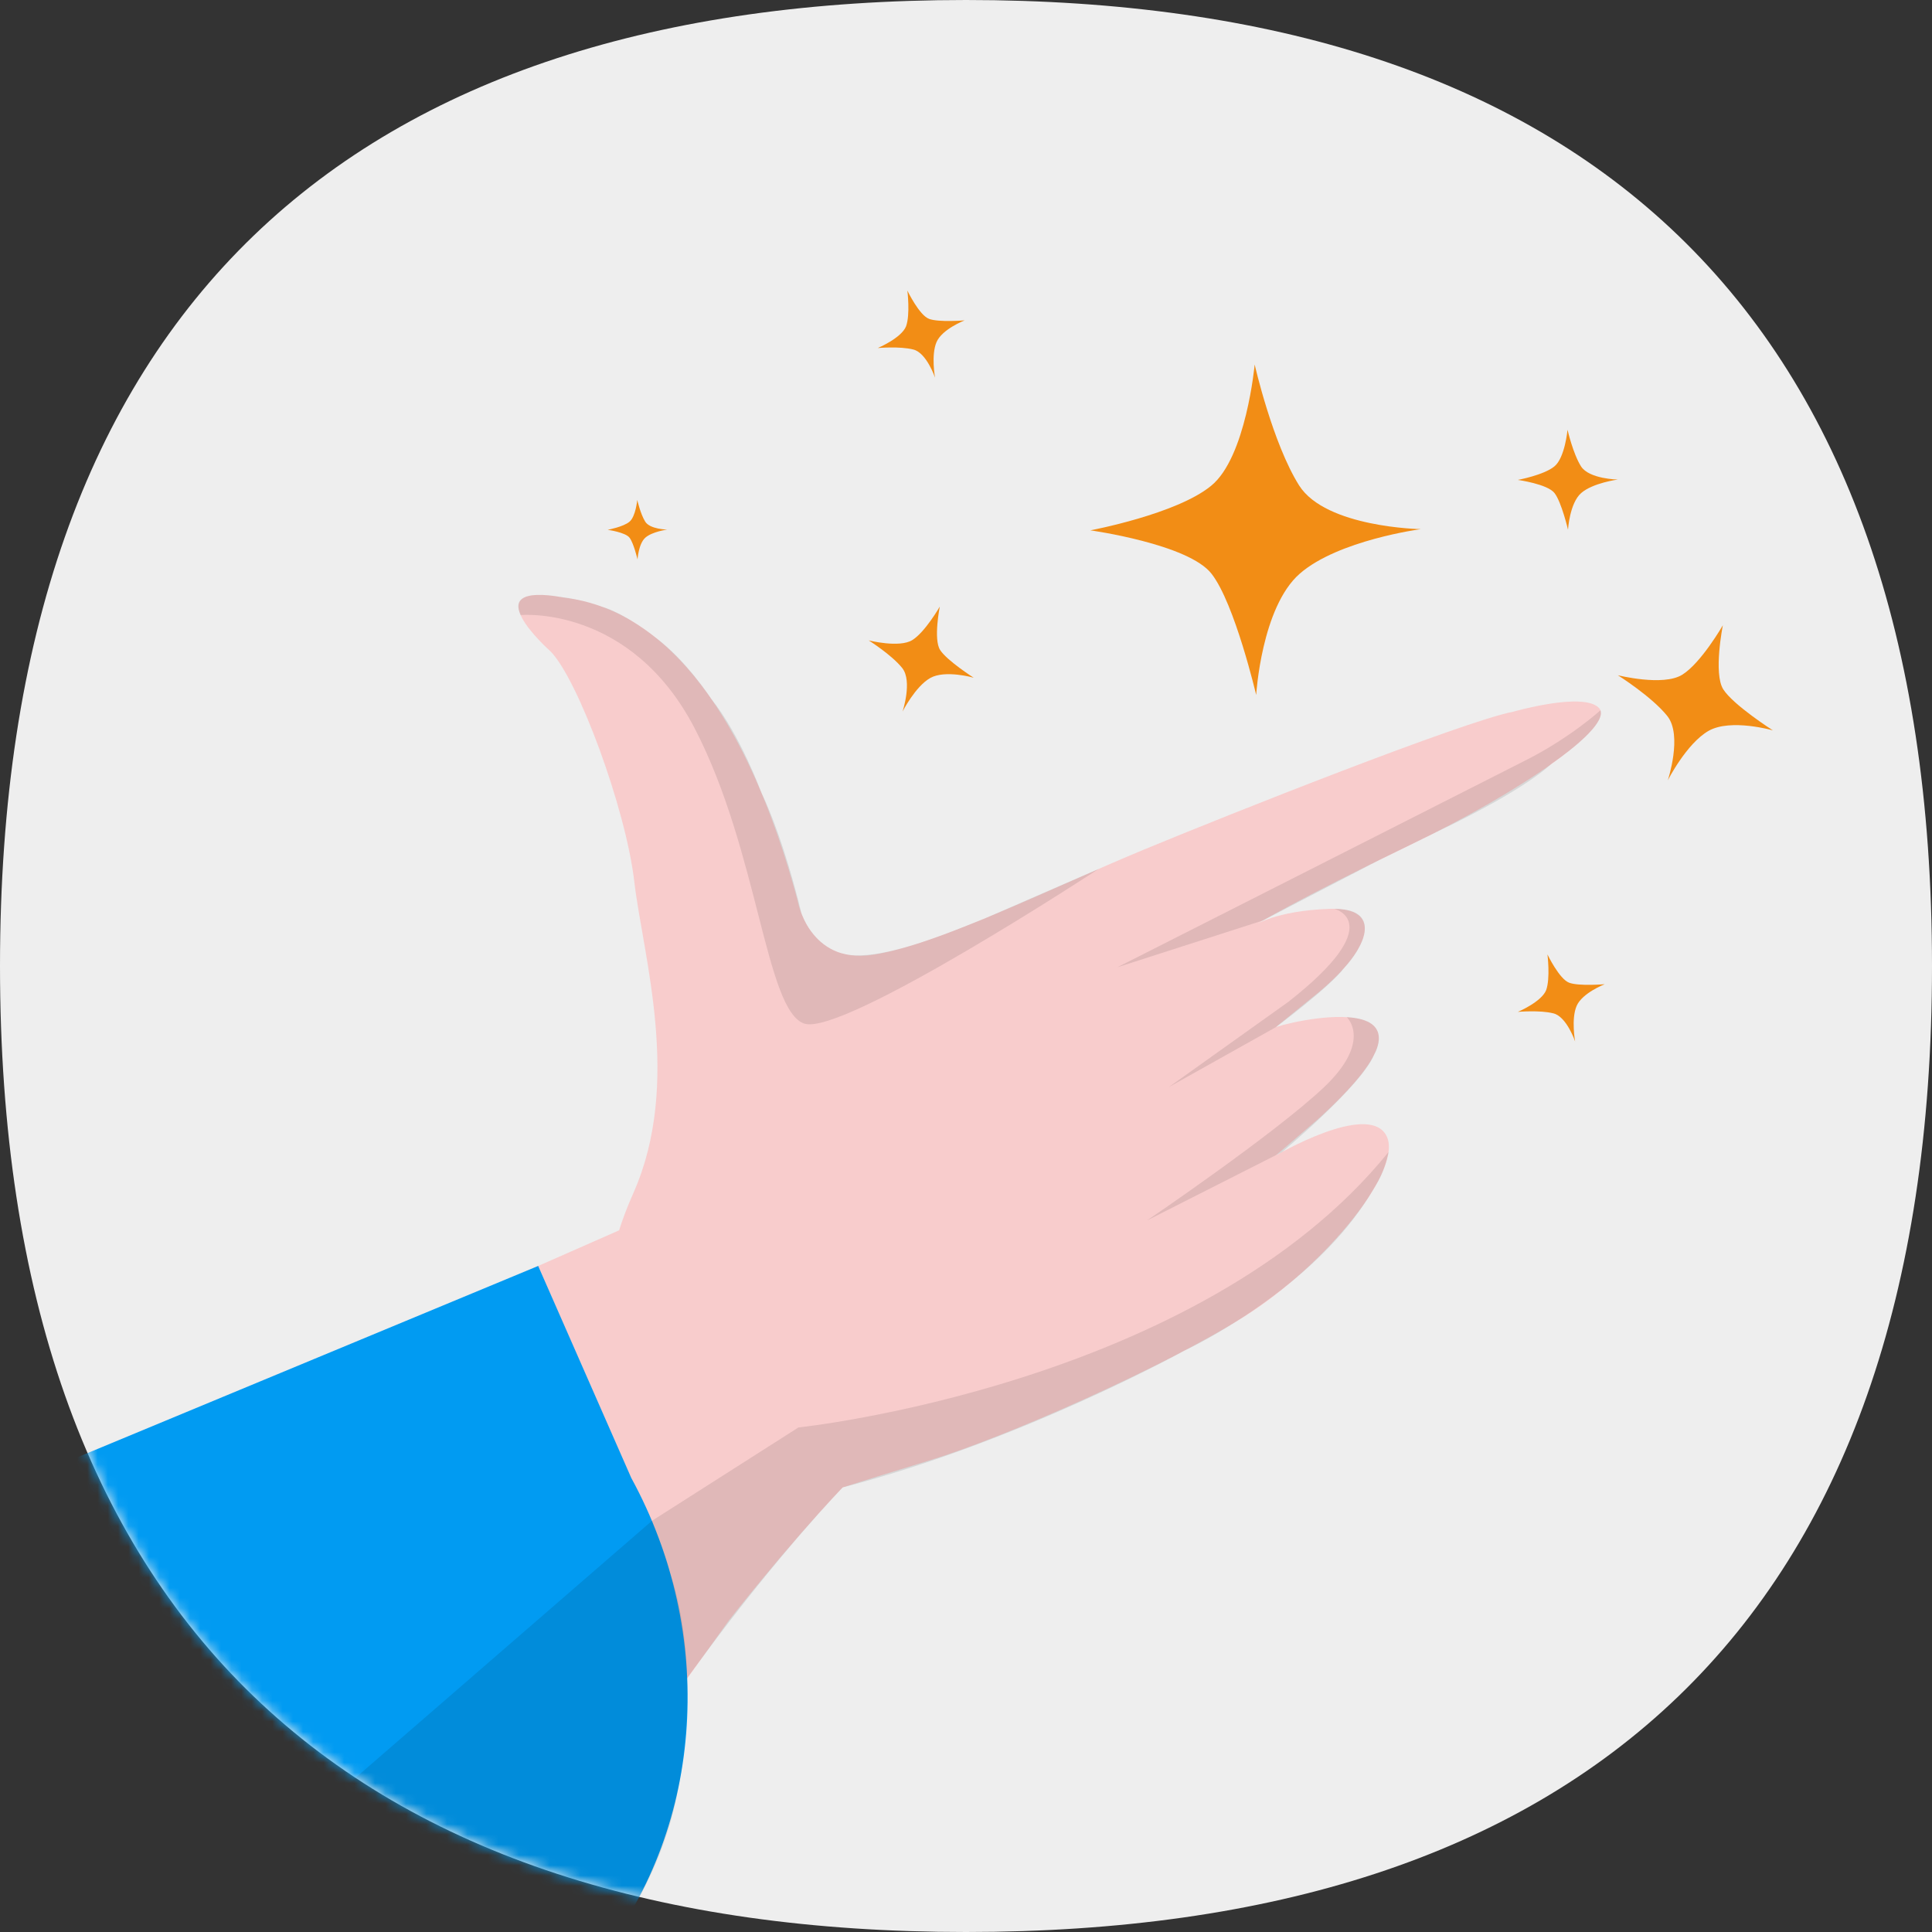 <svg width="188" height="188" viewBox="0 0 188 188" fill="none" xmlns="http://www.w3.org/2000/svg">
<rect x="0" y="0" width="188" height="188" fill="#333333" stroke="none"/>
<path d="M0 94C0 29.846 34.454 0 94 0C153.546 0 188 29.846 188 94C188 158.154 153.546 188 94 188C34.454 188 0 158.154 0 94Z" fill="#EEEEEE"/>
<mask id="mask0_67_5469" style="mask-type:alpha" maskUnits="userSpaceOnUse" x="0" y="0" width="188" height="188">
<path d="M0 94C0 29.846 34.454 0 94 0C153.546 0 188 29.846 188 94C188 158.154 153.546 188 94 188C34.454 188 0 158.154 0 94Z" fill="#019BF2"/>
</mask>
<g mask="url(#mask0_67_5469)">
<path d="M167.648 60.844C167.648 60.844 166.701 65.564 167.698 67.092C168.687 68.626 172.518 71.071 172.518 71.071C172.518 71.071 168.426 69.898 166.27 71.112C164.114 72.335 162.291 75.933 162.291 75.933C162.291 75.933 163.742 71.571 162.25 69.684C160.752 67.798 157.429 65.706 157.429 65.706C157.429 65.706 161.825 66.809 163.683 65.664C165.534 64.525 167.648 60.844 167.648 60.844Z" fill="#F28D15"/>
<path d="M91.451 59.024C91.451 59.024 90.809 62.219 91.485 63.253C92.154 64.292 94.749 65.948 94.749 65.948C94.749 65.948 91.979 65.153 90.52 65.975C89.062 66.803 87.826 69.24 87.826 69.24C87.826 69.24 88.806 66.287 87.798 65.011C86.784 63.733 84.533 62.316 84.533 62.316C84.533 62.316 87.509 63.064 88.767 62.289C90.02 61.519 91.451 59.024 91.451 59.024Z" fill="#F28D15"/>
<path d="M150.581 92.874C150.581 92.874 151.734 95.275 152.695 95.628C153.64 95.981 156.154 95.772 156.154 95.772C156.154 95.772 153.962 96.62 153.418 97.886C152.873 99.151 153.273 101.345 153.273 101.345C153.273 101.345 152.456 98.928 151.159 98.609C149.861 98.273 147.7 98.464 147.7 98.464C147.7 98.464 150.006 97.489 150.453 96.35C150.87 95.211 150.581 92.874 150.581 92.874Z" fill="#F28D15"/>
<path d="M88.295 28.277C88.295 28.277 89.448 30.677 90.409 31.03C91.354 31.383 93.868 31.175 93.868 31.175C93.868 31.175 91.676 32.022 91.132 33.289C90.587 34.553 90.987 36.748 90.987 36.748C90.987 36.748 90.171 34.331 88.873 34.011C87.576 33.675 85.414 33.867 85.414 33.867C85.414 33.867 87.72 32.892 88.167 31.753C88.584 30.614 88.295 28.277 88.295 28.277Z" fill="#F28D15"/>
<path d="M106.101 51.606C106.101 51.606 115.683 52.94 117.906 55.849C120.159 58.755 122.237 67.626 122.237 67.626C122.237 67.626 122.743 59.083 126.48 55.821C130.216 52.559 138.257 51.489 138.257 51.489C138.257 51.489 129.033 51.342 126.421 47.247C123.84 43.155 122.09 35.47 122.09 35.47C122.09 35.47 121.259 44.516 117.848 47.275C114.494 50.034 106.101 51.606 106.101 51.606Z" fill="#F28D15"/>
<path d="M147.7 46.7C147.7 46.7 150.598 47.103 151.27 47.983C151.951 48.864 152.581 51.545 152.581 51.545C152.581 51.545 152.734 48.961 153.865 47.975C154.996 46.989 157.427 46.664 157.427 46.664C157.427 46.664 154.637 46.619 153.845 45.38C153.065 44.141 152.534 41.818 152.534 41.818C152.534 41.818 152.284 44.555 151.251 45.388C150.239 46.225 147.7 46.7 147.7 46.7Z" fill="#F28D15"/>
<path d="M59.132 51.556C59.132 51.556 60.857 51.795 61.257 52.32C61.663 52.842 62.038 54.44 62.038 54.44C62.038 54.44 62.129 52.904 62.802 52.315C63.474 51.728 64.921 51.534 64.921 51.534C64.921 51.534 63.26 51.506 62.791 50.77C62.327 50.034 62.01 48.65 62.01 48.65C62.01 48.65 61.86 50.278 61.246 50.775C60.643 51.273 59.132 51.556 59.132 51.556Z" fill="#F28D15"/>
<path d="M77.788 146.095C77.788 146.095 70.3 147.67 65.233 139.174C60.165 130.678 56.876 126.822 61.635 116.09C66.394 105.357 62.557 92.983 61.724 85.801C60.89 78.619 56.212 66.025 53.558 63.372C53.558 63.372 45.693 56.421 54.986 58.168C64.966 59.399 72.823 69.807 77.618 87.635C77.618 87.635 78.649 93.814 84.881 92.913C91.112 92.013 101.97 86.554 111.216 82.714C119.498 79.275 142.416 70.182 147.256 69.254C147.256 69.254 154.012 67.309 155.574 68.868C157.318 70.612 148.028 77.025 137.19 82.242C126.352 87.463 122.012 90.082 122.012 90.082C122.012 90.082 124.065 88.615 129.419 88.438C134.773 88.263 133.459 92.494 127.758 97.014L124.16 99.942C127.499 98.862 142.207 96.234 128.283 108.88L124.132 112.447C124.132 112.447 133.02 107.219 134.873 110.444C136.726 113.67 128.98 123.133 121.106 128.095C113.233 133.057 97.83 139.863 90.465 142.105C83.103 144.348 77.788 146.095 77.788 146.095Z" fill="#F8CCCC"/>
<path d="M60.246 119.721L33.98 131.284C33.98 131.284 30.913 159.52 58.587 174.87L70.931 157.678C70.931 157.678 76.415 150.624 82.002 144.736C82.005 144.739 66.5 131.234 60.246 119.721Z" fill="#F8CCCC"/>
<path opacity="0.1" d="M42.443 161.37L77.693 138.905C77.693 138.905 116.767 134.812 135.117 112.103C135.117 112.103 134.828 113.742 134.023 115.092C133.217 116.443 131.203 120.168 125.788 124.625C120.373 129.081 115.239 131.437 115.239 131.437C115.239 131.437 99.28 140.283 82.002 144.736C82.002 144.736 75.882 151.051 68.283 161.364L55.506 178.629L42.443 161.37Z" fill="black"/>
<path d="M-75.581 254.709C-60.306 280.244 -27.131 285.322 -7.466 265.155C11.882 245.313 35.875 219.175 58.454 190.367C68.561 177.473 69.678 158.933 61.429 143.817L52.369 123.188L-117.43 193.701" fill="#019BF2"/>
<path opacity="0.1" d="M63.435 147.995L-69.311 263.063C-69.311 263.063 -40.561 295.155 -8.808 266.472C-8.808 266.472 18.299 238.147 28.326 226.554C38.353 214.96 56.473 194.454 59.857 188.453C59.857 188.453 64.635 182.112 66.016 173.917C66.016 173.917 68.45 162.776 65.18 152.963C64.763 151.213 63.435 147.995 63.435 147.995Z" fill="black"/>
<path opacity="0.1" d="M131.055 98.981C131.055 98.981 133.606 101.309 128.783 105.849C123.96 110.389 111.616 118.76 111.616 118.76L124.754 112.103C124.754 112.103 132.544 105.61 133.736 102.585C133.736 102.587 135.792 99.206 131.055 98.981Z" fill="black"/>
<path opacity="0.1" d="M129.847 88.438C129.847 88.438 135.237 89.749 125.377 97.481L113.744 105.78L124.163 99.945C124.163 99.945 129.461 96 130.803 94.186C130.803 94.186 131.997 92.969 132.553 91.544C133.109 90.116 133.003 88.449 129.847 88.438Z" fill="black"/>
<path opacity="0.1" d="M155.737 69.118C155.737 69.118 152.879 71.726 148.622 73.902C144.366 76.077 108.732 94.122 108.732 94.122L122.898 89.568L134.181 83.704L140.207 80.753C140.207 80.753 147.95 77.144 151.026 74.277C151.028 74.28 156.326 70.729 155.737 69.118Z" fill="black"/>
<path opacity="0.1" d="M50.661 59.849C50.661 59.849 61.346 58.846 67.589 70.857C73.831 82.867 74.493 98.378 78.277 99.609C82.061 100.84 106.901 84.559 106.901 84.559L95.935 89.327C95.935 89.327 92.501 90.721 91.196 91.174C89.89 91.627 84.656 93.561 82.011 92.791C82.011 92.791 79.299 92.313 77.982 88.868C77.982 88.868 76.424 82.025 74.054 77.041C74.054 77.041 72.037 71.526 69.195 67.978C69.195 67.978 66.766 64.236 63.807 62.052C63.807 62.052 60.876 59.691 58.554 59.032C58.554 59.032 56.817 58.338 54.289 58.052C54.289 58.052 52.464 57.716 51.377 58.01C50.111 58.343 50.405 59.26 50.661 59.849Z" fill="black"/>
</g>
</svg>
